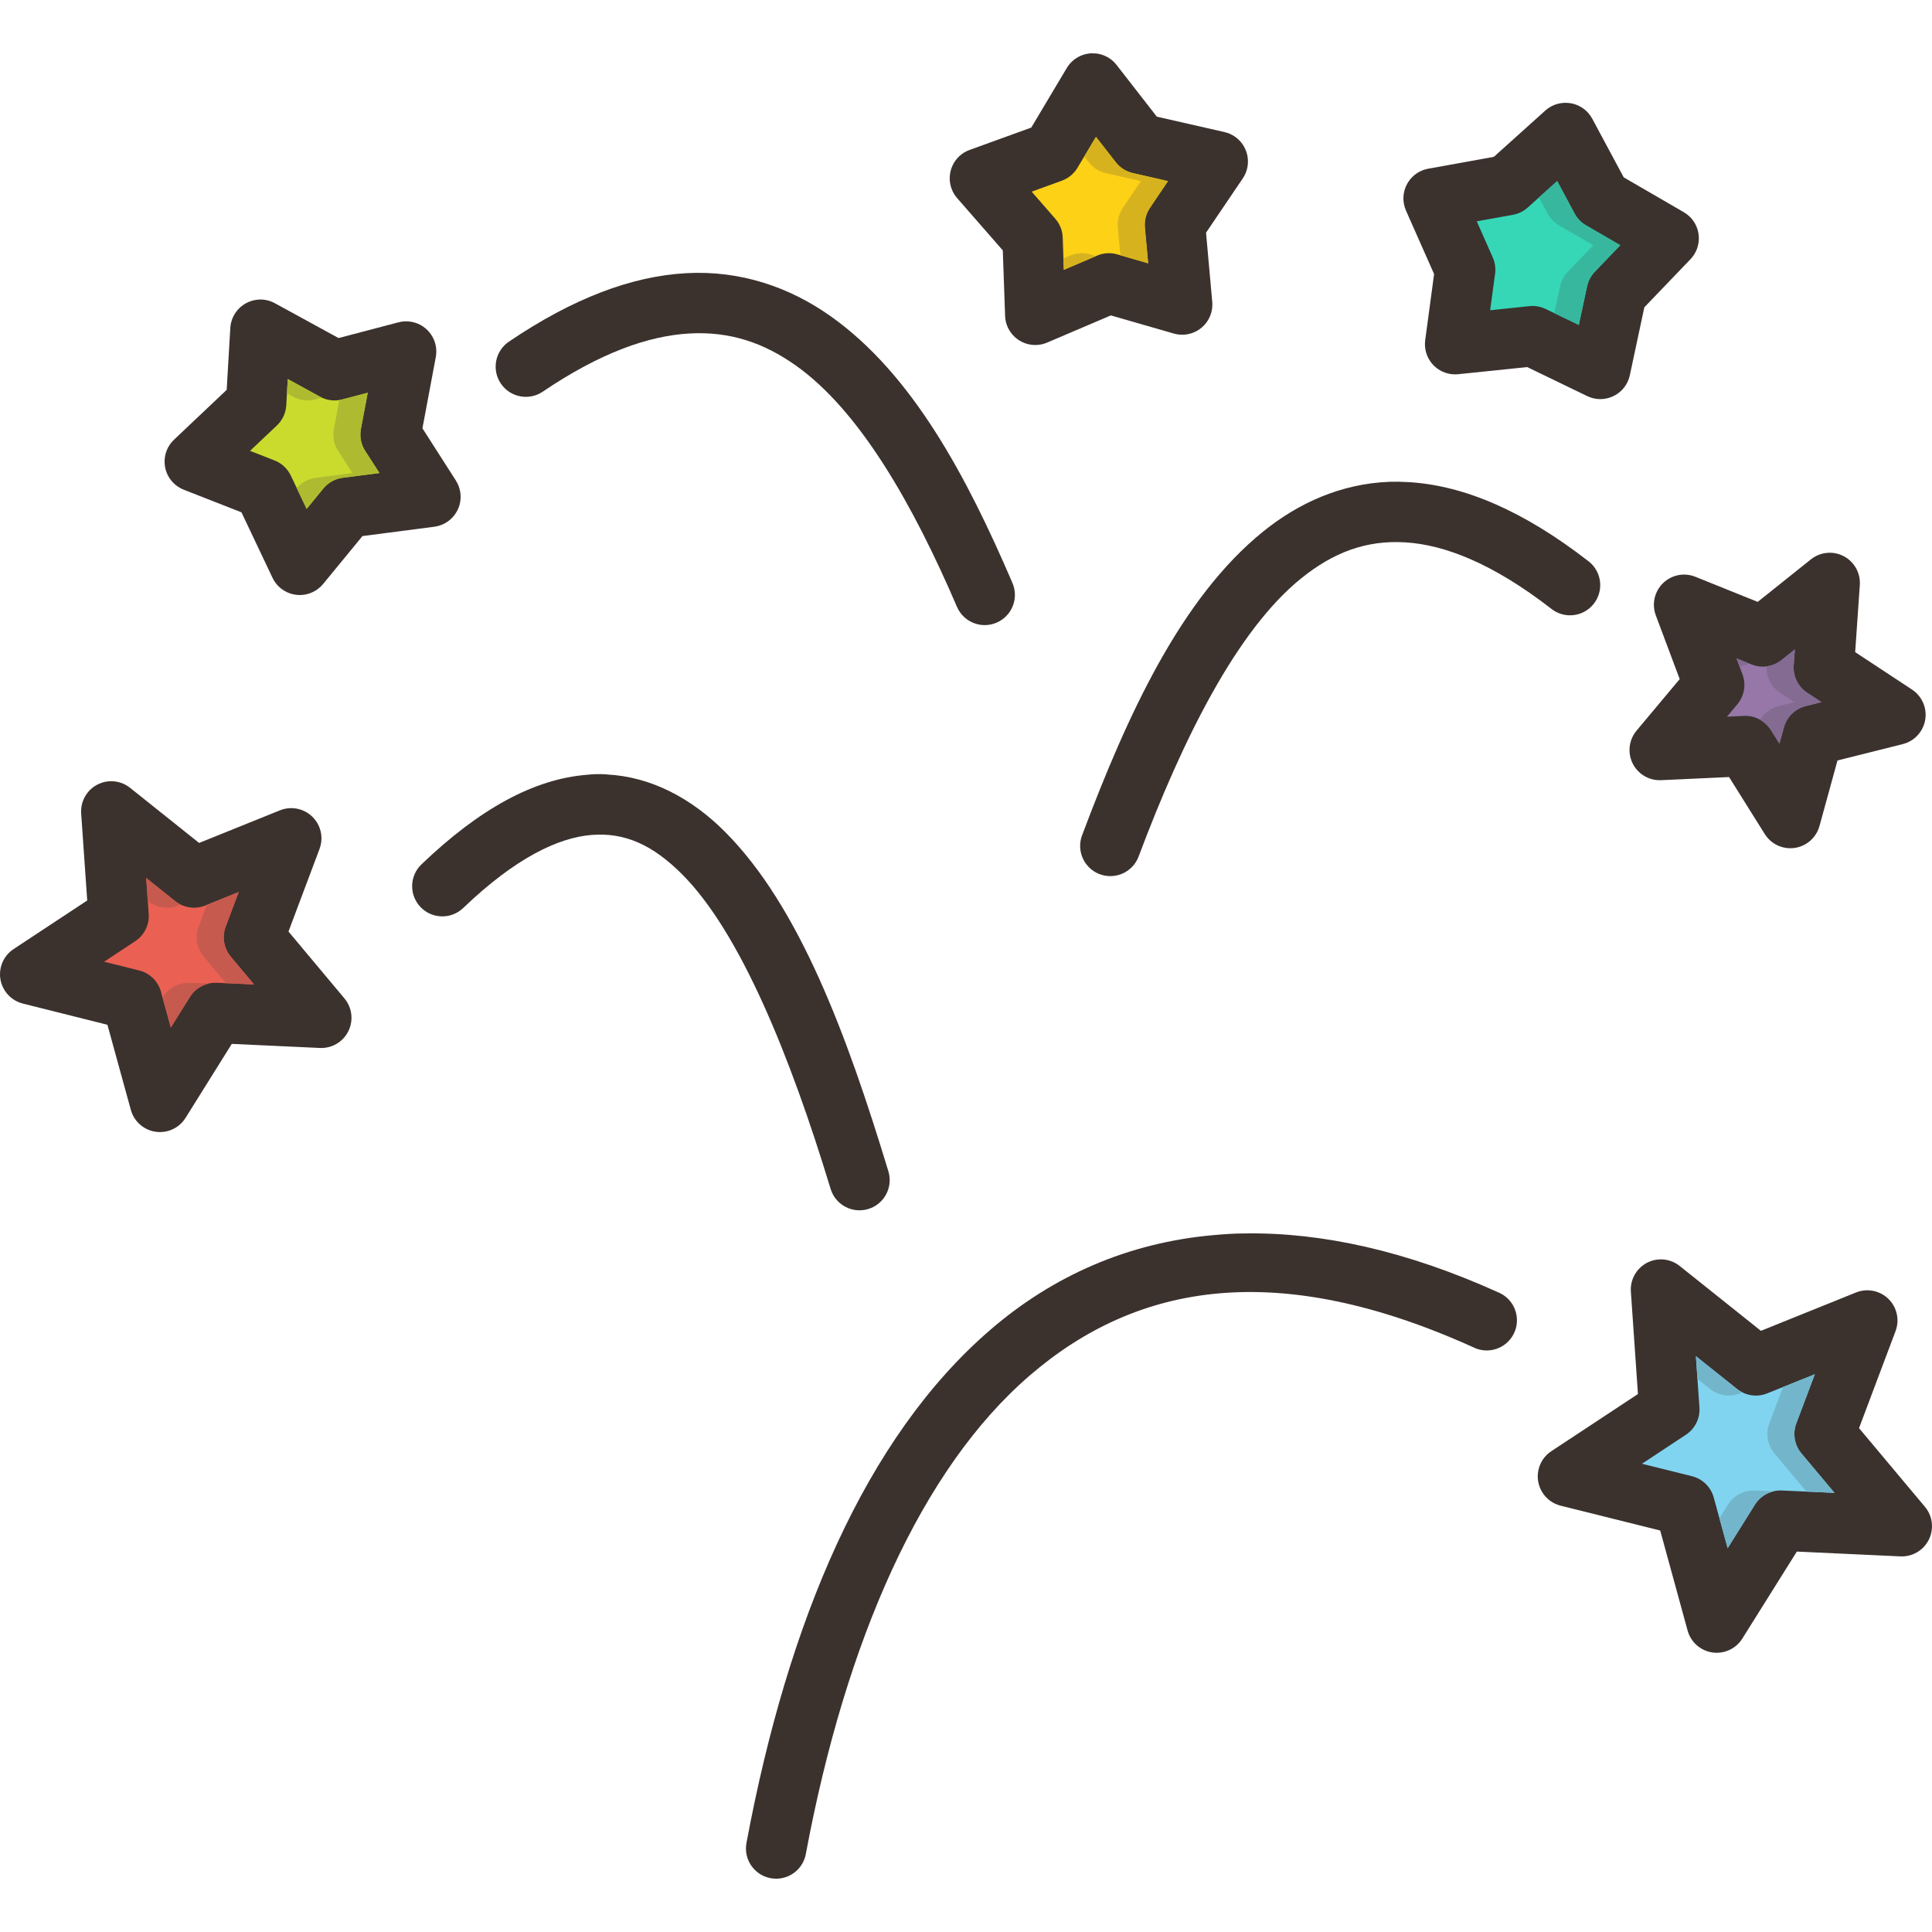 <?xml version="1.0" encoding="iso-8859-1"?>
<!-- Uploaded to: SVG Repo, www.svgrepo.com, Generator: SVG Repo Mixer Tools -->
<svg height="800px" width="800px" version="1.1" id="Layer_1" xmlns="http://www.w3.org/2000/svg" xmlns:xlink="http://www.w3.org/1999/xlink" 
	 viewBox="0 0 511.973 511.973" xml:space="preserve">
<g transform="translate(0 -1004.36)" shape-rendering="auto" image-rendering="auto" color-rendering="auto" color-interpolation="sRGB">
	<g>
		<path style="fill:#3B322E;" d="M289.634,1018.483c-2.84-0.025-5.481,1.458-6.938,3.896l-9.417,15.791l-16.334,5.917
			c-4.154,1.506-6.3,6.094-4.794,10.249c0.339,0.934,0.848,1.796,1.502,2.543l12.084,13.833l0.608,17.355
			c0.156,4.416,3.861,7.87,8.278,7.715c0.98-0.035,1.946-0.249,2.848-0.632l16.895-7.208l16.709,4.812
			c4.249,1.214,8.677-1.245,9.891-5.494c0.271-0.949,0.365-1.94,0.275-2.922l-1.646-18.313l9.729-14.376
			c2.481-3.656,1.528-8.631-2.129-11.113c-0.821-0.557-1.738-0.956-2.704-1.178l-17.938-4.083l-10.667-13.709
			c-1.332-1.712-3.302-2.81-5.458-3.042c-0.263-0.013-0.526-0.013-0.789,0L289.634,1018.483z"/>
		<path style="fill:#3B322E;" d="M414.696,1031.609c-1.908,0.036-3.741,0.753-5.167,2.021l-13.666,12.291l-17.396,3.146
			c-4.347,0.791-7.229,4.956-6.437,9.305c0.114,0.627,0.303,1.238,0.562,1.821l7.438,16.792l-2.354,17.5
			c-0.597,4.378,2.469,8.412,6.847,9.009c0.624,0.085,1.256,0.096,1.883,0.033l18.291-1.895l15.895,7.688
			c3.977,1.926,8.762,0.263,10.688-3.714c0.281-0.581,0.492-1.195,0.626-1.828l3.834-17.979l12.228-12.75
			c3.056-3.191,2.947-8.256-0.244-11.313c-0.461-0.441-0.973-0.826-1.526-1.146l-15.917-9.229l-8.354-15.563
			c-1.031-1.905-2.79-3.31-4.875-3.895c-0.766-0.212-1.56-0.309-2.354-0.288L414.696,1031.609z"/>
	</g>
	<path style="fill:#FCD116;" d="M290.425,1040.63l5.25,6.73c1.137,1.453,2.742,2.469,4.542,2.874l9.292,2.125l-4.771,7.063
		c-1.039,1.528-1.517,3.368-1.354,5.208l0.875,9.5l-8.209-2.374c-1.772-0.502-3.663-0.378-5.354,0.352l-8.791,3.749l-0.288-8.521
		c-0.057-1.843-0.749-3.608-1.958-4.999l-6.271-7.188l8.021-2.916c1.726-0.632,3.183-1.837,4.125-3.417l4.896-8.188L290.425,1040.63
		z"/>
	<path style="fill:#36D7B7;" d="M412.655,1052.338l4.604,8.604c0.702,1.311,1.756,2.4,3.042,3.146l9.062,5.25l-6.75,7.042
		c-1.024,1.071-1.731,2.405-2.042,3.854l-2.188,10.229l-8.791-4.229c-1.334-0.641-2.82-0.9-4.292-0.747l-10.416,1.084l1.312-9.689
		c0.194-1.468-0.025-2.961-0.629-4.313l-4.229-9.562l9.604-1.729c1.46-0.27,2.816-0.941,3.917-1.938l7.792-6.999L412.655,1052.338z"
		/>
	<g>
		<path style="fill:#3B322E;" d="M181.8,1076.754c-14.403,0.8-29.949,6.635-46.916,18.125c-3.668,2.466-4.643,7.438-2.177,11.107
			c2.466,3.668,7.438,4.643,11.107,2.177c0.017-0.012,0.033-0.023,0.049-0.034c15.292-10.354,28.105-14.8,38.833-15.395
			c10.727-0.598,19.645,2.448,28.125,8.438c16.961,11.98,31.089,36.796,42.771,64c1.747,4.06,6.455,5.935,10.515,4.188
			c4.054-1.745,5.93-6.442,4.194-10.5c-12.077-28.125-26.493-55.382-48.251-70.75C209.172,1080.426,196.205,1075.955,181.8,1076.754
			z"/>
		<path style="fill:#3B322E;" d="M69.009,1083.733c-0.806,0.004-1.607,0.13-2.375,0.373c-3.177,0.992-5.408,3.844-5.604,7.167
			l-0.96,16.396l-13.958,13.208c-3.208,3.038-3.346,8.102-0.307,11.311c0.803,0.848,1.783,1.51,2.869,1.939l15.313,6l8.229,17.355
			c1.9,3.989,6.675,5.683,10.664,3.782c1.065-0.507,2.005-1.244,2.752-2.157l10.416-12.687l19.063-2.479
			c4.381-0.579,7.463-4.598,6.884-8.979c-0.154-1.165-0.563-2.282-1.197-3.271l-8.854-13.833l3.541-18.874
			c0.812-4.344-2.051-8.523-6.395-9.335c-1.162-0.217-2.357-0.174-3.5,0.126l-15.875,4.167l-16.875-9.23
			c-1.176-0.643-2.494-0.98-3.834-0.981L69.009,1083.733z"/>
	</g>
	<path style="fill:#CBDB2E;" d="M76.259,1104.817l8.562,4.687c1.797,0.977,3.899,1.229,5.875,0.704l6.75-1.771l-1.812,9.604
		c-0.377,2.003,0.026,4.075,1.125,5.792l3.791,5.875l-9.708,1.25c-2.023,0.258-3.871,1.279-5.167,2.854l-4.417,5.396l-4.187-8.813
		c-0.873-1.84-2.416-3.278-4.313-4.02l-6.5-2.542l7.104-6.708c1.486-1.4,2.381-3.316,2.5-5.355l0.395-6.958L76.259,1104.817z"/>
	<g>
		<path style="fill:#3B322E;" d="M368.05,1132.046c-12.498,0.501-23.785,5.47-33.291,13.146
			c-21.731,17.544-35.939,48.389-47.98,80.439c-1.601,4.118,0.44,8.755,4.558,10.355c4.118,1.602,8.755-0.439,10.356-4.557
			c0.022-0.057,0.044-0.116,0.065-0.173c11.721-31.197,26.05-59.907,43.042-73.624c8.495-6.859,17.218-10.207,27.687-9.542
			c10.469,0.661,23.182,5.662,38.479,17.501c3.41,2.81,8.453,2.323,11.262-1.087c2.81-3.411,2.323-8.453-1.088-11.263
			c-0.125-0.102-0.252-0.201-0.383-0.296c-16.966-13.13-32.607-19.884-47.271-20.813c-1.833-0.117-3.652-0.149-5.438-0.107
			L368.05,1132.046z"/>
		<path style="fill:#3B322E;" d="M485.072,1150.837c-1.882-0.045-3.719,0.576-5.188,1.751l-14.103,11.27l-16.542-6.667
			c-4.105-1.636-8.759,0.365-10.395,4.469c-0.736,1.846-0.758,3.898-0.064,5.76l6.334,16.896l-11.438,13.667
			c-2.834,3.391-2.383,8.436,1.008,11.27c1.529,1.278,3.48,1.939,5.471,1.854l18.042-0.832l9.458,15.104
			c2.342,3.747,7.279,4.885,11.026,2.543c1.703-1.064,2.943-2.73,3.475-4.668l4.771-17.375l17.292-4.334
			c4.288-1.068,6.898-5.41,5.83-9.697c-0.484-1.943-1.68-3.635-3.351-4.74l-15.084-9.937l1.23-17.792
			c0.248-3.624-1.976-6.96-5.417-8.125C486.666,1150.998,485.873,1150.858,485.072,1150.837L485.072,1150.837z"/>
	</g>
	<path style="fill:#9677A7;" d="M475.634,1176.463L475.634,1176.463l-0.309,4.251c-0.197,2.879,1.172,5.641,3.583,7.229l3.771,2.479
		l-4.145,1.046c-2.804,0.692-5.018,2.841-5.792,5.624l-1.187,4.334l-2.271-3.604c-1.531-2.448-4.261-3.881-7.146-3.751l-4.5,0.214
		l2.75-3.292c1.855-2.214,2.373-5.255,1.355-7.958l-1.584-4.209l3.98,1.604c2.675,1.078,5.724,0.633,7.979-1.166l3.521-2.813
		L475.634,1176.463z"/>
	<g>
		<path style="fill:#3B322E;" d="M160.759,1209.567c-1.703-0.107-3.437-0.107-5.188,0.107c-14.013,1.1-28.444,8.95-43.895,23.75
			c-3.187,3.061-3.29,8.125-0.229,11.313c3.061,3.188,8.126,3.29,11.313,0.229c13.878-13.293,25.225-18.66,34.062-19.354
			c8.837-0.693,16.196,2.703,23.897,10.396c15.396,15.385,28.685,48.138,39.375,83.354c1.256,4.237,5.708,6.652,9.945,5.397
			c4.236-1.256,6.653-5.708,5.397-9.945c-0.01-0.033-0.02-0.065-0.03-0.098c-10.913-35.949-23.569-70.232-43.375-90.021
			c-8.666-8.657-19.347-14.513-31.27-15.104L160.759,1209.567z"/>
		<path style="fill:#3B322E;" d="M29.28,1211.38c-0.801,0.02-1.595,0.16-2.354,0.416c-3.44,1.165-5.664,4.501-5.417,8.124
			l1.604,23.063l-19.542,12.896c-3.679,2.447-4.678,7.414-2.231,11.093c1.098,1.651,2.769,2.836,4.69,3.324l22.437,5.625
			l6.208,22.563c1.176,4.259,5.582,6.758,9.842,5.582c1.934-0.534,3.597-1.775,4.659-3.478l12.251-19.604l23.354,1.083
			c4.414,0.201,8.155-3.216,8.355-7.63c0.091-1.999-0.571-3.96-1.854-5.495l-14.833-17.729l8.228-21.896
			c1.55-4.138-0.548-8.749-4.686-10.298c-1.872-0.703-3.939-0.678-5.793,0.069l-21.437,8.646l-18.292-14.604
			c-1.469-1.176-3.306-1.796-5.187-1.751L29.28,1211.38z"/>
	</g>
	<path style="fill:#EA6153;" d="M38.738,1237.005l7.687,6.145c2.255,1.799,5.304,2.245,7.98,1.167l8.853-3.583l-3.458,9.208
		c-1.012,2.706-0.486,5.747,1.375,7.957l6.146,7.335l-9.854-0.438c-2.873-0.128-5.593,1.297-7.125,3.729l-5.084,8.126l-2.604-9.501
		c-0.774-2.784-2.988-4.934-5.792-5.625l-9.27-2.313l8.208-5.417c2.426-1.586,3.804-4.359,3.604-7.25l-0.661-9.542L38.738,1237.005z
		"/>
	<g>
		<path style="fill:#3B322E;" d="M330.03,1331.213c-2.907,0-5.763,0.203-8.583,0.458c-22.565,2.029-42.347,10.747-58.938,25.021
			c-33.181,28.546-53.727,77.311-64.687,135.979c-0.848,4.336,1.979,8.54,6.316,9.388c4.337,0.849,8.54-1.979,9.388-6.315
			c0.009-0.046,0.017-0.09,0.025-0.135c10.582-56.647,30.64-102.07,59.375-126.792c28.734-24.72,65.953-30.741,117.479-7.438
			c3.951,1.978,8.758,0.378,10.736-3.574c1.978-3.951,0.378-8.758-3.574-10.736c-0.183-0.091-0.369-0.176-0.558-0.253
			C372.814,1335.876,350.376,1330.919,330.03,1331.213L330.03,1331.213z"/>
		<path style="fill:#3B322E;" d="M439.946,1338.088c-0.801,0.02-1.595,0.16-2.354,0.415c-3.448,1.167-5.674,4.514-5.417,8.146
			l1.875,27.124l-22.959,15.147c-3.687,2.435-4.703,7.398-2.268,11.086c1.102,1.669,2.788,2.865,4.727,3.352l26.396,6.583
			l7.27,26.54c1.183,4.258,5.594,6.749,9.851,5.566c1.931-0.536,3.591-1.78,4.65-3.482l14.437-23.042l27.438,1.271
			c4.413,0.211,8.161-3.198,8.372-7.612c0.096-2.014-0.572-3.991-1.871-5.534l-17.459-20.833l9.687-25.729
			c1.55-4.139-0.548-8.75-4.686-10.299c-1.872-0.701-3.939-0.677-5.793,0.07l-25.209,10.167l-21.5-17.167
			c-1.467-1.184-3.304-1.81-5.187-1.771L439.946,1338.088z"/>
	</g>
	<path style="fill:#81D4EF;" d="M449.405,1363.734l10.916,8.708c2.25,1.792,5.289,2.237,7.958,1.167l12.646-5.083l-4.917,13.042
		c-1.012,2.707-0.487,5.749,1.375,7.958l8.751,10.438l-13.938-0.629c-2.884-0.13-5.615,1.302-7.146,3.75l-7.229,11.542
		l-3.687-13.438c-0.767-2.792-2.982-4.951-5.792-5.646l-13.229-3.29l11.646-7.689c2.417-1.59,3.787-4.362,3.583-7.249l-0.939-13.585
		L449.405,1363.734z"/>
	<path style="fill:#D6B31E;" d="M290.425,1040.63l-3.104,5.208l1.187,1.521c1.137,1.454,2.742,2.469,4.542,2.874l9.292,2.125
		l-4.771,7.063c-1.039,1.527-1.517,3.368-1.354,5.208l0.683,7.375l7.355,2.125l-0.875-9.5c-0.164-1.841,0.314-3.68,1.354-5.208
		l4.771-7.063l-9.292-2.125c-1.8-0.406-3.405-1.421-4.542-2.874l-5.25-6.73L290.425,1040.63z"/>
	<path style="fill:#37B89E;" d="M412.655,1052.338l-4.833,4.354l2.271,4.249c0.702,1.311,1.755,2.4,3.041,3.146l9.062,5.25
		l-6.75,7.042c-1.024,1.071-1.731,2.405-2.042,3.854l-1.521,7.104l6.5,3.126l2.188-10.229c0.31-1.449,1.017-2.783,2.042-3.854
		l6.75-7.042l-9.062-5.25c-1.287-0.745-2.34-1.835-3.042-3.146L412.655,1052.338L412.655,1052.338z"/>
	<path style="fill:#D6B31E;" d="M286.633,1071.462c-1.068,0.008-2.123,0.229-3.104,0.65l-1.729,0.725l0.107,3.021l8.562-3.646
		l-1.583-0.459c-0.733-0.203-1.491-0.299-2.251-0.288L286.633,1071.462z"/>
	<g>
		<path style="fill:#AEBB31;" d="M76.259,1104.817l-0.213,3.813l1.604,0.874c1.797,0.977,3.899,1.229,5.875,0.704l1.792-0.459
			c-0.17-0.079-0.337-0.165-0.501-0.256l-8.562-4.686L76.259,1104.817z"/>
		<path style="fill:#AEBB31;" d="M97.446,1108.442l-6.75,1.771c-0.26,0.07-0.524,0.127-0.789,0.171l-1.438,7.666
			c-0.377,2.003,0.026,4.075,1.125,5.792l3.791,5.875l-9.708,1.25c-1.96,0.256-3.756,1.227-5.042,2.729l2.625,5.521l4.417-5.396
			c1.296-1.575,3.144-2.596,5.167-2.854l9.708-1.25l-3.791-5.875c-1.099-1.717-1.502-3.789-1.125-5.792l1.812-9.604L97.446,1108.442
			z"/>
	</g>
	<g>
		<path style="fill:#846B92;" d="M475.634,1176.442l-3.521,2.813c-1.143,0.906-2.512,1.482-3.958,1.667
			c-0.121,2.807,1.239,5.472,3.584,7.021l3.771,2.479l-4.146,1.046c-2.065,0.51-3.842,1.822-4.938,3.646
			c1.162,0.651,2.143,1.582,2.854,2.708l2.271,3.604l1.187-4.333c0.773-2.783,2.987-4.934,5.792-5.626l4.145-1.046l-3.771-2.479
			c-2.411-1.587-3.78-4.35-3.583-7.23l0.309-4.249l0,0L475.634,1176.442z"/>
		<path style="fill:#846B92;" d="M460.154,1178.817l0.789,2.105c0.89-0.104,1.757-0.356,2.563-0.747l-3.355-1.354L460.154,1178.817z
			"/>
	</g>
	<g>
		<path style="fill:#C75A4E;" d="M38.738,1237.005l0.416,6.063l0.107,0.107c2.255,1.798,5.304,2.245,7.98,1.167l0.629-0.245
			c-0.511-0.253-0.993-0.563-1.438-0.918l-7.687-6.145L38.738,1237.005z"/>
		<path style="fill:#C75A4E;" d="M63.258,1240.734l-8.458,3.417l-2.167,5.792c-1.012,2.707-0.486,5.747,1.375,7.957l5.875,7
			l7.438,0.331l-6.146-7.335c-1.861-2.21-2.387-5.251-1.375-7.957l3.458-9.208V1240.734z"/>
		<path style="fill:#C75A4E;" d="M49.863,1264.796c-2.718,0.027-5.237,1.43-6.688,3.729l-0.107,0.171l2.187,7.958l5.084-8.126
			c1.119-1.763,2.884-3.02,4.916-3.5l-4.958-0.234c-0.146-0.004-0.292-0.004-0.437,0L49.863,1264.796z"/>
	</g>
	<g>
		<path style="fill:#73B6CB;" d="M449.405,1363.734l0.416,6.042l3.333,2.667c2.25,1.79,5.289,2.237,7.958,1.167l0.661-0.267
			c-0.517-0.245-1.006-0.546-1.459-0.896l-10.916-8.708L449.405,1363.734z"/>
		<path style="fill:#73B6CB;" d="M480.926,1368.526l-8.437,3.396l-3.646,9.646c-1.012,2.706-0.487,5.747,1.375,7.958l8.479,10.104
			l7.438,0.331l-8.751-10.438c-1.861-2.21-2.387-5.251-1.375-7.958l4.917-13.042L480.926,1368.526z"/>
		<path style="fill:#73B6CB;" d="M464.572,1399.338c-2.722,0.031-5.242,1.444-6.688,3.75l-2.25,3.583l2.188,7.958l7.229-11.542
			c1.11-1.768,2.867-3.031,4.896-3.521l-4.917-0.234c-0.153-0.005-0.306-0.005-0.459,0L464.572,1399.338z"/>
	</g>
</g>
</svg>